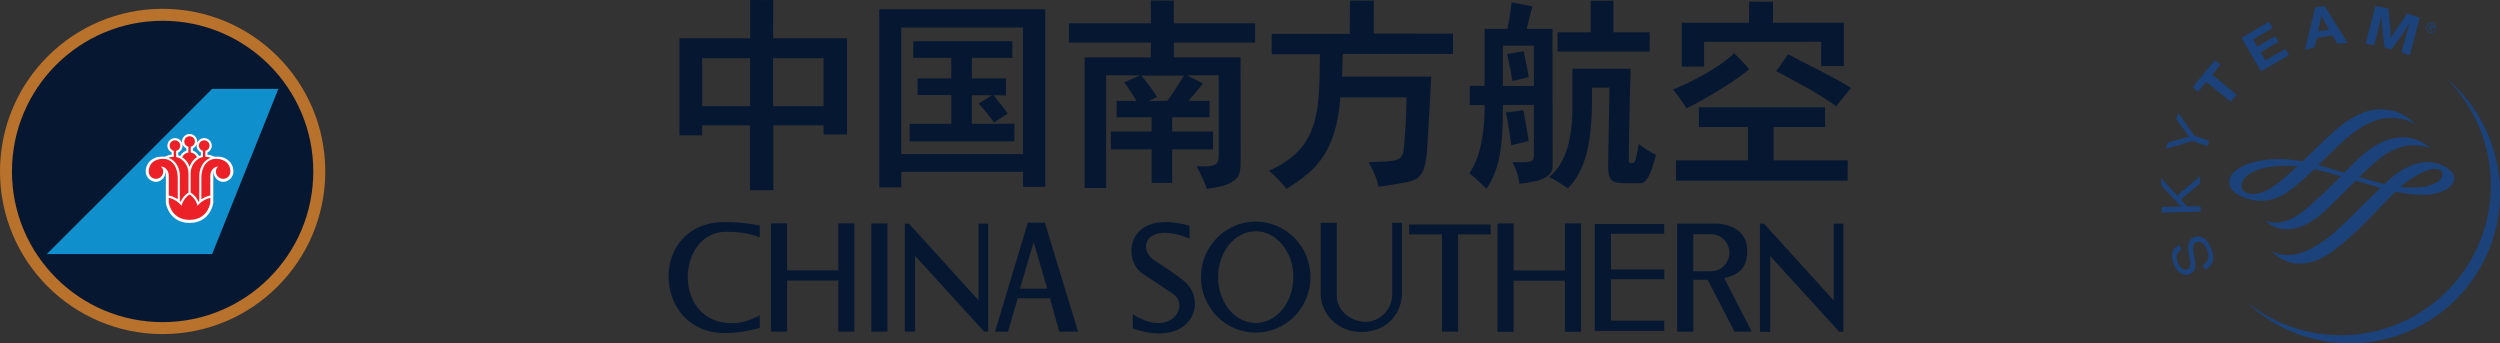 <?xml version="1.0" encoding="UTF-8"?>
<svg xmlns="http://www.w3.org/2000/svg" xmlns:xlink="http://www.w3.org/1999/xlink" width="500.88pt" height="68.79pt" viewBox="0 0 500.88 68.79" version="1.1">
<rect x="0" y="0" width="500.88" height="68.79" fill="#333333" stroke="none"/>
<defs>
<clipPath id="clip1">
  <path d="M 450 15 L 500.879 15 L 500.879 68.789 L 450 68.789 Z M 450 15 "/>
</clipPath>
</defs>
<g id="surface1">
<path style=" stroke:none;fill-rule:evenodd;fill:rgb(72.499%,44.699%,17.299%);fill-opacity:1;" d="M 65.168 34.352 C 65.168 52.348 50.578 66.934 32.582 66.934 C 14.59 66.934 0 52.348 0 34.352 C 0 16.355 14.59 1.766 32.582 1.766 C 50.578 1.766 65.168 16.355 65.168 34.352 "/>
<path style=" stroke:none;fill-rule:evenodd;fill:rgb(2.699%,9.399%,19.199%);fill-opacity:1;" d="M 62.77 34.352 C 62.77 51.023 49.254 64.539 32.582 64.539 C 15.91 64.539 2.395 51.023 2.395 34.352 C 2.395 17.676 15.91 4.164 32.582 4.164 C 49.254 4.164 62.77 17.676 62.77 34.352 "/>
<path style=" stroke:none;fill-rule:evenodd;fill:rgb(6.299%,56.099%,80.399%);fill-opacity:1;" d="M 9.391 50.898 L 42.504 50.898 L 55.773 17.801 L 42.504 17.801 L 9.391 50.898 "/>
<path style=" stroke:none;fill-rule:evenodd;fill:rgb(100%,100%,100%);fill-opacity:1;" d="M 40.254 30.547 C 39.746 30.301 39.395 29.781 39.395 29.184 C 39.395 28.344 40.074 27.664 40.91 27.664 C 41.75 27.664 42.43 28.348 42.43 29.184 C 42.43 29.785 42.074 30.309 41.566 30.551 L 41.562 30.977 C 42.035 31.023 42.598 31.215 42.945 31.395 C 43.102 31.379 43.301 31.375 43.508 31.375 C 45.422 31.375 46.766 32.637 46.766 34.375 C 46.766 35.461 45.801 36.438 44.719 36.438 C 43.633 36.438 42.652 35.371 42.848 34.301 C 42.848 34.301 42.73 34.668 42.73 35.121 C 42.73 35.41 42.73 40.598 42.73 40.598 C 42.688 41.219 41.852 44.66 37.98 44.66 C 34.113 44.66 33.273 41.219 33.23 40.598 C 33.23 40.598 33.23 35.41 33.23 35.121 C 33.23 34.668 33.113 34.301 33.113 34.301 C 33.324 35.332 32.324 36.438 31.242 36.438 C 30.16 36.438 29.195 35.465 29.195 34.375 C 29.195 32.637 30.539 31.375 32.461 31.375 C 32.656 31.375 32.859 31.379 33.016 31.395 C 33.363 31.215 33.953 31.008 34.398 30.977 L 34.398 30.543 C 33.891 30.297 33.539 29.781 33.539 29.184 C 33.539 28.344 34.219 27.664 35.059 27.664 C 35.898 27.664 36.578 28.348 36.578 29.184 C 36.578 29.785 36.223 30.316 35.711 30.555 L 35.707 31.121 C 35.836 31.164 35.969 31.211 36.098 31.27 C 36.328 30.766 36.801 30.371 37.336 30.191 L 37.336 29.727 C 36.824 29.484 36.469 28.965 36.469 28.359 C 36.469 27.523 37.148 26.844 37.988 26.844 C 38.828 26.844 39.508 27.523 39.508 28.359 C 39.508 28.965 39.152 29.488 38.645 29.73 L 38.641 30.188 C 39.172 30.371 39.641 30.766 39.871 31.27 C 39.996 31.211 40.133 31.164 40.258 31.121 L 40.254 30.547 "/>
<path style=" stroke:none;fill-rule:evenodd;fill:rgb(92.2%,12.5%,15.3%);fill-opacity:1;" d="M 46.156 34.375 C 46.168 32.969 45.199 31.816 43.223 31.816 C 41.906 31.816 40.344 32.918 40.344 35.73 C 40.344 37.938 40.344 39.914 40.344 39.914 C 40.914 39.539 41.703 39.195 42.133 39.191 C 42.133 37.957 42.133 35.512 42.133 35.297 C 42.133 33.805 43.207 33.367 43.711 33.367 C 43.422 33.625 43.254 33.949 43.254 34.375 C 43.254 35.172 43.91 35.828 44.707 35.828 C 45.504 35.828 46.121 35.246 46.156 34.375 "/>
<path style=" stroke:none;fill-rule:evenodd;fill:rgb(92.2%,12.5%,15.3%);fill-opacity:1;" d="M 29.801 34.375 C 29.785 32.969 30.758 31.816 32.73 31.816 C 34.047 31.816 35.613 32.918 35.613 35.73 C 35.613 37.938 35.613 39.914 35.613 39.914 C 35.043 39.539 34.254 39.195 33.82 39.191 C 33.82 37.957 33.82 35.512 33.82 35.297 C 33.82 33.805 32.746 33.367 32.242 33.367 C 32.531 33.625 32.699 33.949 32.699 34.375 C 32.699 35.172 32.043 35.828 31.246 35.828 C 30.453 35.828 29.836 35.246 29.801 34.375 "/>
<path style=" stroke:none;fill-rule:evenodd;fill:rgb(92.2%,12.5%,15.3%);fill-opacity:1;" d="M 37.977 44.047 C 41.293 44.047 42.043 41.273 42.141 40.566 C 42.141 40.566 42.141 39.781 42.141 39.629 C 41.117 39.883 40.203 40.426 39.578 41.242 C 39.359 40.289 38.758 39.48 37.977 38.953 C 37.199 39.477 36.598 40.289 36.371 41.242 C 35.754 40.426 34.84 39.883 33.816 39.629 C 33.816 39.781 33.816 40.566 33.816 40.566 C 33.914 41.273 34.664 44.047 37.977 44.047 "/>
<path style=" stroke:none;fill-rule:evenodd;fill:rgb(92.2%,12.5%,15.3%);fill-opacity:1;" d="M 38.215 29.398 L 38.215 30.551 C 38.773 30.629 39.281 31.02 39.457 31.488 C 38.781 31.926 38.238 32.586 37.977 33.414 C 37.719 32.586 37.176 31.926 36.504 31.488 C 36.711 31.02 37.188 30.629 37.742 30.551 L 37.742 29.398 C 37.273 29.289 36.918 28.867 36.918 28.359 C 36.918 27.773 37.398 27.297 37.984 27.297 C 38.574 27.297 39.051 27.77 39.051 28.359 C 39.047 28.867 38.688 29.293 38.215 29.398 "/>
<path style=" stroke:none;fill-rule:evenodd;fill:rgb(92.2%,12.5%,15.3%);fill-opacity:1;" d="M 35.285 30.219 L 35.285 31.445 C 36.734 31.734 37.762 33.262 37.762 34.672 C 37.762 36.172 37.762 38.59 37.762 38.59 C 37.082 38.973 36.422 39.77 36.207 40.438 C 36.152 40.375 36.102 40.312 36.027 40.246 C 36.027 40.246 36.027 37.375 36.027 35.176 C 36.027 33.652 35.211 32.113 33.746 31.613 C 33.746 31.613 34.219 31.41 34.812 31.418 L 34.812 30.215 C 34.344 30.109 33.988 29.684 33.988 29.184 C 33.988 28.594 34.465 28.113 35.055 28.113 C 35.641 28.113 36.121 28.59 36.121 29.184 C 36.121 29.688 35.762 30.113 35.285 30.219 "/>
<path style=" stroke:none;fill-rule:evenodd;fill:rgb(92.2%,12.5%,15.3%);fill-opacity:1;" d="M 41.141 30.219 L 41.141 31.414 C 41.734 31.406 42.211 31.609 42.211 31.609 C 40.746 32.113 39.926 33.672 39.926 35.176 C 39.926 37.371 39.926 40.242 39.926 40.242 C 39.852 40.309 39.805 40.371 39.746 40.434 C 39.535 39.766 38.879 38.969 38.195 38.59 C 38.195 38.59 38.191 36.168 38.191 34.672 C 38.191 33.262 39.219 31.73 40.668 31.441 L 40.668 30.215 C 40.199 30.105 39.844 29.684 39.844 29.18 C 39.844 28.59 40.32 28.113 40.91 28.113 C 41.5 28.113 41.977 28.59 41.977 29.18 C 41.977 29.688 41.613 30.117 41.141 30.219 "/>
<g clip-path="url(#clip1)" clip-rule="nonzero">
<path style=" stroke:none;fill-rule:evenodd;fill:rgb(10.599%,25.899%,48.199%);fill-opacity:1;" d="M 490.34 15.863 Z M 490.34 15.863 L 490.301 15.891 C 495.223 20.832 498.445 27.496 498.98 35.008 C 500.133 51.562 487.645 65.93 471.074 67.09 C 463.297 67.637 455.988 65.168 450.324 60.672 L 450.301 60.707 C 456.18 66.195 464.234 69.32 472.891 68.715 C 489.477 67.555 501.961 53.188 500.812 36.637 C 500.203 28.254 496.25 20.918 490.34 15.863 "/>
</g>
<path style=" stroke:none;fill-rule:evenodd;fill:rgb(10.599%,25.899%,48.199%);fill-opacity:1;" d="M 437.031 50.051 C 436.078 50.586 435.863 51.391 436.348 52.621 C 436.812 53.758 437.52 54.246 438.277 53.941 C 438.883 53.699 438.98 53.172 438.727 51.816 L 438.617 51.289 C 438.375 49.957 438.324 49.379 438.5 48.809 C 438.652 48.164 439.016 47.738 439.582 47.516 C 440.949 46.969 442.23 47.809 442.992 49.727 C 443.824 51.789 443.379 53.348 441.762 54.027 L 441.367 53.012 C 442.477 52.52 442.762 51.477 442.168 49.977 C 441.676 48.754 440.898 48.199 440.07 48.535 C 439.418 48.801 439.258 49.41 439.5 50.805 L 439.598 51.391 L 439.691 51.898 C 439.863 52.934 439.887 53.297 439.789 53.742 C 439.656 54.289 439.297 54.688 438.738 54.914 C 437.461 55.422 436.234 54.676 435.547 52.953 C 434.801 51.086 435.195 49.691 436.633 49.059 L 437.031 50.051 "/>
<path style=" stroke:none;fill-rule:evenodd;fill:rgb(10.599%,25.899%,48.199%);fill-opacity:1;" d="M 436.184 39.199 L 440.742 35.348 L 440.773 36.777 L 436.91 39.973 L 438.168 41.355 L 440.883 41.297 L 440.902 42.406 L 433.152 42.582 L 433.121 41.465 L 436.172 41.402 L 436.59 41.402 L 436.988 41.391 L 436.73 41.125 L 433.031 37.141 L 432.992 35.664 L 436.184 39.199 "/>
<path style=" stroke:none;fill-rule:evenodd;fill:rgb(10.599%,25.899%,48.199%);fill-opacity:1;" d="M 439.621 27.191 L 442.602 28.23 L 442.238 29.289 L 439.242 28.238 L 433.895 29.852 L 434.336 28.578 L 437.668 27.641 L 438.086 27.531 C 438.246 27.477 438.348 27.461 438.641 27.406 C 438.379 27.102 438.32 27.02 438.051 26.637 L 435.992 23.859 L 436.426 22.645 L 439.621 27.191 "/>
<path style=" stroke:none;fill-rule:evenodd;fill:rgb(10.599%,25.899%,48.199%);fill-opacity:1;" d="M 444.867 12.957 L 443.223 14.965 L 448.121 18.969 L 446.945 20.402 L 442.043 16.398 L 440.414 18.379 L 439.309 17.484 L 443.754 12.047 L 444.867 12.957 "/>
<path style=" stroke:none;fill-rule:evenodd;fill:rgb(10.599%,25.899%,48.199%);fill-opacity:1;" d="M 455.32 5.605 L 451.414 7.898 L 452.25 9.324 L 455.836 7.223 L 456.512 8.367 L 452.922 10.465 L 453.887 12.117 L 457.871 9.781 L 458.602 11.02 L 453.004 14.289 L 449.09 7.598 L 454.605 4.367 L 455.32 5.605 "/>
<path style=" stroke:none;fill-rule:evenodd;fill:rgb(10.599%,25.899%,48.199%);fill-opacity:1;" d="M 465.902 4.621 C 465.473 3.906 465.312 3.594 465.062 3.039 C 465 3.602 464.926 4.012 464.738 4.805 L 464.422 6.281 L 466.672 5.922 Z M 470.34 8.613 L 468.305 8.754 L 467.309 7.07 L 464.18 7.574 L 463.746 9.48 L 461.809 9.984 L 463.852 1.508 L 465.762 1.199 L 470.34 8.613 "/>
<path style=" stroke:none;fill-rule:evenodd;fill:rgb(10.599%,25.899%,48.199%);fill-opacity:1;" d="M 482.797 11.098 L 481.16 10.477 L 481.777 8.172 C 481.855 7.906 481.949 7.531 482.086 7.062 C 482.219 6.582 482.324 6.203 482.41 5.922 C 482.504 5.605 482.629 5.281 482.719 4.949 L 482.902 4.395 C 482.445 5.184 482.258 5.461 481.836 6.09 C 481.66 6.371 481.496 6.602 481.359 6.801 L 479.168 9.879 L 477.746 9.512 L 477.305 5.809 C 477.27 5.617 477.25 5.344 477.23 4.98 C 477.195 4.492 477.176 4.117 477.168 3.871 C 477.156 3.668 477.156 3.344 477.164 2.926 L 476.969 3.863 C 476.742 4.887 476.637 5.328 476.328 6.543 L 475.688 9.043 L 473.969 8.773 L 475.91 1.191 L 478.516 1.699 L 478.879 5.281 C 478.984 6.125 478.996 6.82 478.961 7.828 C 479.254 7.262 479.359 7.07 479.695 6.543 C 479.918 6.195 480.113 5.898 480.289 5.625 L 482.328 2.691 L 484.809 3.539 L 482.797 11.098 "/>
<path style=" stroke:none;fill-rule:evenodd;fill:rgb(10.599%,25.899%,48.199%);fill-opacity:1;" d="M 482.629 36.109 C 484.859 34.602 486.727 33.805 487.883 33.84 C 488.559 33.863 489.383 34.07 489.383 34.922 C 489.383 35.781 488.559 36.516 486.934 37.094 C 485.52 37.598 483.324 37.73 480.941 37.465 C 481.605 36.863 482.148 36.43 482.629 36.109 Z M 451.156 38.863 C 449.762 38.773 449.09 38.215 449.09 37.145 C 449.09 37.012 449.18 33.613 456.953 33.223 C 457.84 33.18 458.824 33.148 460.34 33.32 L 459.461 34.07 L 458.977 34.516 C 457.098 36.207 453.965 39.055 451.156 38.863 Z M 467.969 26.039 C 467.023 26.859 465.168 28.645 463.359 30.375 L 461.328 32.332 C 459.66 32.023 458.023 31.883 456.324 31.883 C 452.551 31.883 449.09 32.926 447.512 34.531 C 446.906 35.148 446.613 35.82 446.629 36.523 C 446.66 38.344 448.754 39.27 449.398 39.508 C 452.746 40.766 455.566 40.391 458.52 38.332 C 460.152 37.191 462.125 35.352 463.652 33.887 C 464.844 34.164 466.203 34.504 467.656 34.934 L 469.004 35.332 C 467.262 37.031 465.473 38.844 463.812 40.305 L 463.691 40.414 C 461.379 42.449 459.723 43.918 457.316 44.453 C 455.617 44.824 454.418 44.469 454.02 44.23 L 453.934 44.305 C 455.32 45.453 456.645 46.105 458.914 45.906 C 461.074 45.723 463.57 44.359 466.121 41.973 L 469.566 38.586 L 471.977 36.195 L 476.852 37.629 L 476.949 37.645 L 473.93 40.582 L 471.332 43.164 C 468.676 45.746 467.227 47.09 465.684 48.184 C 463.117 50 460.918 50.949 458.984 51.078 C 457.98 51.148 456.535 51.074 455.32 50.367 L 455.203 50.414 C 456.508 51.547 458.121 52.891 460.887 52.812 C 464.012 52.723 466.785 51.219 471.094 47.254 C 473.066 45.453 475.02 43.426 476.742 41.648 L 479.945 38.398 C 482.062 38.863 483.945 39.051 486.035 39.012 C 489.074 38.949 491.676 37.5 491.707 35.836 C 491.727 34.613 490.723 33.953 490.117 33.562 C 489.621 33.238 488.266 32.484 486.383 32.484 C 484.109 32.484 481.727 33.488 479.312 35.461 L 477.703 36.891 L 477.117 36.723 L 472.652 35.469 C 473.977 34.246 475.094 33.195 476.102 32.297 C 478.543 30.125 481.25 29.234 482.828 29.125 C 483.98 29.051 485.996 29.156 486.82 29.738 L 486.914 29.645 C 484.715 27.77 482.812 27.516 481.227 27.516 C 479.691 27.516 477.215 28.02 474.184 30.359 C 472.941 31.316 471.332 32.926 469.656 34.621 L 467.391 33.926 L 466.844 33.746 L 464.469 33.035 L 465.828 31.758 C 467.43 30.188 468.938 28.707 470.113 27.719 C 474.398 24.121 477.082 23.648 478.965 23.637 C 481.02 23.629 482.648 24.059 483.816 24.898 L 483.91 24.816 C 481.496 22.645 479.762 21.945 476.777 21.918 C 474.16 21.902 471.031 23.359 467.969 26.039 "/>
<path style=" stroke:none;fill-rule:evenodd;fill:rgb(10.599%,25.899%,48.199%);fill-opacity:1;" d="M 487.133 5.43 L 487.555 5.461 L 487.371 5.211 L 487.094 5.078 L 486.949 5.336 Z M 487.297 6.262 L 487.227 5.652 C 487.406 5.734 487.59 5.734 487.684 5.527 C 487.789 5.309 487.645 5.168 487.461 5.082 L 487.02 4.859 L 486.527 5.879 L 486.656 5.949 L 486.891 5.48 L 487.059 5.566 L 487.133 6.184 Z M 487.898 5.938 C 488.121 5.508 487.918 4.98 487.52 4.766 C 487.078 4.559 486.547 4.727 486.328 5.16 C 486.105 5.59 486.289 6.125 486.727 6.336 C 487.148 6.543 487.684 6.371 487.898 5.938 Z M 486.145 5.184 C 486.348 4.645 486.934 4.379 487.477 4.59 C 488.031 4.785 488.285 5.383 488.082 5.918 C 487.883 6.453 487.281 6.719 486.746 6.516 C 486.199 6.305 485.941 5.719 486.145 5.184 "/>
<path style=" stroke:none;fill-rule:evenodd;fill:rgb(2.699%,9.399%,19.199%);fill-opacity:1;" d="M 150.281 21.266 L 140.688 21.266 L 140.688 11.66 L 150.281 11.66 Z M 140.688 27.117 L 140.688 25.113 L 150.262 25.113 L 150.262 38.105 L 154.953 38.105 L 154.953 25.113 L 165.004 25.113 L 165.004 26.934 L 169.711 26.934 L 169.711 7.668 L 154.902 7.668 C 154.902 7.668 154.914 0.07 154.914 0.012 C 154.973 0.012 150.355 0.012 150.293 0.004 L 150.293 7.668 L 136.133 7.668 L 136.133 27.117 Z M 154.891 11.66 L 165 11.66 L 165 21.266 L 154.891 21.266 L 154.891 11.66 "/>
<path style=" stroke:none;fill-rule:evenodd;fill:rgb(2.699%,9.399%,19.199%);fill-opacity:1;" d="M 270.453 0.121 L 275.234 0.133 C 275.246 0.102 275.246 6.727 275.246 6.727 L 291.117 6.75 L 291.117 10.809 L 269.016 10.809 L 268.895 15.344 L 286.754 15.344 C 286.535 19.758 286.238 24.859 285.988 29.02 C 285.773 32.797 285.363 34.566 284.062 35.629 C 282.93 36.555 279.891 36.824 276.188 37.426 C 275.848 35.691 275.121 34.141 274.207 32.496 C 278.648 32.262 280.977 32.617 281.207 30.16 C 281.422 27.879 281.793 24.148 281.781 19.508 L 268.555 19.508 C 267.586 31.863 262.445 34.715 257.781 37.859 C 256.723 36.578 255.707 35.43 254.234 34.215 C 264.422 29.645 264.336 22.453 264.449 10.859 L 254.781 10.859 L 254.781 6.781 L 270.445 6.781 C 270.453 6.773 270.453 0.121 270.453 0.121 "/>
<path style=" stroke:none;fill-rule:evenodd;fill:rgb(2.699%,9.399%,19.199%);fill-opacity:1;" d="M 350.449 0.332 Z M 350.449 0.332 C 350.434 0.371 350.406 4.562 350.426 4.57 L 336.938 4.57 L 336.938 13.375 L 341.41 13.332 L 341.41 8.395 L 364.879 8.379 L 364.879 13.234 L 369.422 13.234 L 369.422 4.559 L 355.223 4.562 C 355.223 4.613 355.223 0.402 355.223 0.348 Z M 337.887 21.707 C 341.773 19.855 348.719 15.559 350.453 13.824 C 350.359 13.625 347.445 10.645 347.445 10.645 C 344.418 13.66 338.484 16.613 335.223 17.914 C 336.145 19.098 337.254 20.656 337.887 21.707 Z M 365.645 21.488 L 365.676 25.461 L 355.352 25.461 L 355.352 32.121 L 370.191 32.121 L 370.191 36.195 L 335.789 36.195 L 335.789 32.121 L 350.207 32.121 L 350.207 25.461 L 340.367 25.461 L 340.367 21.488 Z M 355.891 14.262 L 358.246 10.871 C 362.75 13.266 367.969 15.715 370.848 17.625 C 370.848 17.625 369.039 19.855 367.879 21.285 C 364.539 18.793 358.836 15.855 355.891 14.262 "/>
<path style=" stroke:none;fill-rule:evenodd;fill:rgb(2.699%,9.399%,19.199%);fill-opacity:1;" d="M 204.965 30.867 L 180.559 30.867 L 180.559 5.523 L 204.965 5.523 Z M 180.559 37.535 L 176.172 37.535 L 176.172 1.852 L 209.41 1.852 L 209.41 37.445 L 204.965 37.445 L 204.965 34.43 L 180.559 34.43 Z M 199.07 19.086 L 201.57 19.113 L 201.57 15.711 L 194.711 15.711 L 194.711 11.59 L 202.828 11.59 L 202.828 8.258 L 182.965 8.258 L 182.965 11.59 L 190.598 11.59 L 190.598 15.711 L 183.832 15.711 L 183.832 19.051 L 190.598 19.051 L 190.598 24.809 L 182.25 24.809 L 182.25 28.328 L 203.234 28.328 L 203.234 24.793 L 194.711 24.809 L 194.711 19.07 L 198.75 19.086 L 196.062 20.754 C 197.121 21.84 198.391 23.512 199.184 24.539 L 201.906 22.754 C 201.051 21.531 199.66 19.809 199.07 19.086 "/>
<path style=" stroke:none;fill-rule:evenodd;fill:rgb(2.699%,9.399%,19.199%);fill-opacity:1;" d="M 237.793 15.098 L 244.184 15.066 L 244.184 31.27 C 244.137 32.82 243.535 33.312 241.512 33.32 L 239.746 33.32 C 240.633 35.059 241.305 36.266 241.781 37.844 C 244.957 37.41 246.211 36.914 247.062 36.312 C 247.984 35.664 248.559 35.105 248.559 32.617 L 248.547 11.5 L 235.199 11.5 L 235.176 8.535 L 251.469 8.535 L 251.469 4.664 L 235.176 4.664 C 235.141 4.66 235.172 0.148 235.172 0.121 L 230.586 0.102 L 230.586 4.664 L 214.148 4.664 L 214.148 8.535 L 230.594 8.535 L 230.555 11.5 L 217.309 11.5 L 217.309 37.664 L 221.617 37.664 L 221.617 15.066 L 228.422 15.098 L 225.227 16.508 C 226.086 17.594 227.023 19.105 227.723 20.211 L 223.711 20.211 L 223.711 23.5 L 230.73 23.5 L 230.73 26.352 L 222.559 26.352 L 222.559 29.93 L 230.73 29.93 L 230.73 36.645 L 234.852 36.645 L 234.852 29.93 L 243.043 29.93 L 243.043 26.352 L 234.852 26.352 L 234.852 23.5 L 242.344 23.5 L 242.344 20.211 L 238.102 20.211 C 238.824 19.422 240.523 17.367 241.023 16.727 Z M 237.211 15.148 C 235.859 17.215 235.121 18.605 233.848 20.211 L 230.176 20.219 L 231.824 19.426 C 231.133 18.238 229.375 15.93 228.676 15.137 L 237.211 15.148 "/>
<path style=" stroke:none;fill-rule:evenodd;fill:rgb(2.699%,9.399%,19.199%);fill-opacity:1;" d="M 323.254 6.461 L 323.254 0.152 L 318.711 0.152 L 318.711 6.461 L 312.059 6.461 L 312.059 10.32 L 330.52 10.32 L 330.52 6.461 Z M 294.488 17.199 L 297.438 17.199 L 297.438 5.785 L 302.016 5.785 C 302.438 3.883 302.684 1.723 302.852 0.453 C 303.266 0.547 306.199 1.078 307.039 1.289 C 306.754 2.172 306.191 4.52 305.883 5.785 L 311.047 5.785 L 311.07 33.285 C 311.07 35.137 309.461 36.312 304.426 36.816 C 304.18 35.125 303.797 33.879 303.02 32.492 C 306.621 32.555 307.285 32.512 307.312 31.27 L 307.312 21.02 L 301.113 21.02 C 301.16 30.594 300.117 34.336 297.828 37.824 C 296.691 36.719 295.395 35.496 294.371 34.695 C 296.402 31.82 297.32 27.57 297.438 22.164 L 297.438 21.047 L 294.488 21.047 Z M 305.191 22.086 L 301.719 22.535 C 302.188 24.594 302.543 27.684 302.781 29.117 L 306.266 28.246 C 306.086 26.609 305.434 23.34 305.191 22.086 Z M 310.363 35.461 C 311.719 36.098 313.012 37.004 314.141 37.73 C 316.949 34.77 319.094 30.449 318.969 18.66 L 318.969 17.551 L 322.469 17.551 L 322.188 32.91 C 322.129 35.68 322.562 36.656 325.246 36.715 L 328.676 36.715 C 329.965 36.656 330.785 34.875 331.789 31.008 C 330.625 30.469 329.238 29.594 328.344 28.859 C 328.016 30.535 327.777 32.191 327.41 32.52 C 327.141 32.762 326.883 32.68 326.676 32.656 C 326.352 32.617 326.324 32.418 326.34 31.805 C 326.312 27.629 326.703 13.785 326.703 13.785 L 315.027 13.785 L 315.027 21.988 C 315.027 28.223 313.453 33.059 310.363 35.461 Z M 307.312 17.227 L 301.113 17.227 L 301.113 9.145 L 307.312 9.145 Z M 305.273 10.277 L 301.934 10.82 C 302.453 12.98 302.785 14.797 303.027 16.227 L 306.289 15.465 C 306.125 14.289 305.516 11.531 305.273 10.277 "/>
<path style=" stroke:none;fill-rule:evenodd;fill:rgb(2.699%,9.399%,19.199%);fill-opacity:1;" d="M 145.141 66.73 Z M 145.141 66.73 C 147.969 66.73 150.41 66.211 152.223 65.711 L 152.223 63.184 C 150.273 64.133 148.809 64.754 146.68 64.754 C 134.535 64.754 135.551 46.445 145.422 46.445 C 149.32 46.445 150.953 47.113 152.223 47.535 L 152.223 45.184 C 150.375 44.82 148.391 44.496 145.199 44.496 C 129.738 44.496 130.664 66.73 145.141 66.73 Z M 167.953 66.441 L 171.172 66.441 L 171.172 44.742 L 167.953 44.742 L 167.953 54.16 L 157.703 54.16 L 157.703 44.742 L 154.473 44.742 L 154.473 66.441 L 157.703 66.441 L 157.703 56.207 L 167.953 56.207 Z M 174.57 66.441 L 177.805 66.441 L 177.805 44.754 L 174.57 44.773 Z M 197.176 66.441 L 197.988 66.441 L 197.988 44.809 L 196.039 44.809 L 196.039 60.152 L 182.117 44.809 L 181.285 44.809 L 181.285 66.441 L 183.348 66.441 L 183.348 51.266 Z M 209.809 57.836 L 204.352 57.836 L 207.098 48.512 Z M 212.219 66.461 L 215.996 66.445 L 209.34 44.609 L 205.926 44.609 L 199.355 66.445 L 201.949 66.461 L 203.902 59.754 L 210.371 59.754 Z M 238.312 47.809 L 238.316 47.809 C 229.617 44.25 227.609 49.844 231.504 52.316 C 233.375 53.496 234.895 54.508 236.961 56.078 C 242.32 60.152 238.82 69.945 226.961 65.812 L 226.961 62.934 C 234.355 67.867 238.691 61.305 234.875 58.777 C 233.305 57.727 230.496 55.879 228.855 54.773 C 224.738 52.004 225.68 41.645 238.312 45.223 Z M 259.121 55.523 C 259.121 60.602 255.742 64.711 251.578 64.711 C 247.422 64.711 244.047 60.602 244.047 55.523 C 244.047 50.449 247.422 46.328 251.578 46.328 C 255.742 46.328 259.121 50.449 259.121 55.523 Z M 262.559 55.52 C 262.559 49.383 257.648 44.402 251.582 44.402 C 245.527 44.402 240.609 49.383 240.609 55.52 C 240.609 61.66 245.527 66.637 251.582 66.637 C 257.648 66.637 262.559 61.66 262.559 55.52 Z M 280.895 58.844 L 280.895 44.637 L 278.922 44.637 L 278.922 59.062 C 278.922 62.211 276.176 64.48 273.672 64.48 C 270.766 64.48 267.824 62.426 267.824 59.109 L 267.824 44.637 L 264.605 44.637 L 264.605 58.891 C 264.605 62.734 267.863 66.516 272.715 66.516 C 278.547 66.516 280.895 62.027 280.895 58.844 Z M 292.133 46.961 L 298.648 46.961 L 298.648 44.973 L 282.312 44.973 L 282.312 46.961 L 288.895 46.961 L 288.895 66.453 L 292.133 66.453 Z M 313.527 66.496 L 316.754 66.496 L 316.754 44.754 L 313.527 44.754 L 313.527 54.191 L 303.258 54.191 L 303.258 44.754 L 300.016 44.754 L 300.016 66.496 L 303.258 66.496 L 303.258 56.242 L 313.527 56.242 Z M 322.762 55.953 L 333.461 55.953 L 333.461 53.992 L 322.762 53.992 L 322.762 46.84 L 333.438 46.84 L 333.438 44.863 L 319.52 44.863 L 319.52 66.309 L 333.438 66.309 L 333.438 64.25 L 322.762 64.25 Z M 342.789 54.352 L 339.25 54.344 L 339.25 46.914 L 342.789 46.914 C 344.828 46.914 346.484 48.582 346.484 50.637 C 346.484 52.688 344.828 54.352 342.789 54.352 Z M 350.965 66.445 L 345.465 55.738 C 347.859 55.09 350.07 54.227 350.07 50.246 C 350.07 46.125 346.535 44.797 343.547 44.797 L 336.023 44.797 L 336.023 66.461 L 339.262 66.461 L 339.262 56.055 L 342.125 56.055 L 347.504 66.445 Z M 369.34 66.492 L 369.34 44.812 L 367.383 44.812 L 367.383 60.195 L 353.43 44.812 L 352.598 44.812 L 352.598 66.492 L 354.664 66.492 L 354.664 51.309 L 368.523 66.492 L 369.34 66.492 "/>
</g>
</svg>
